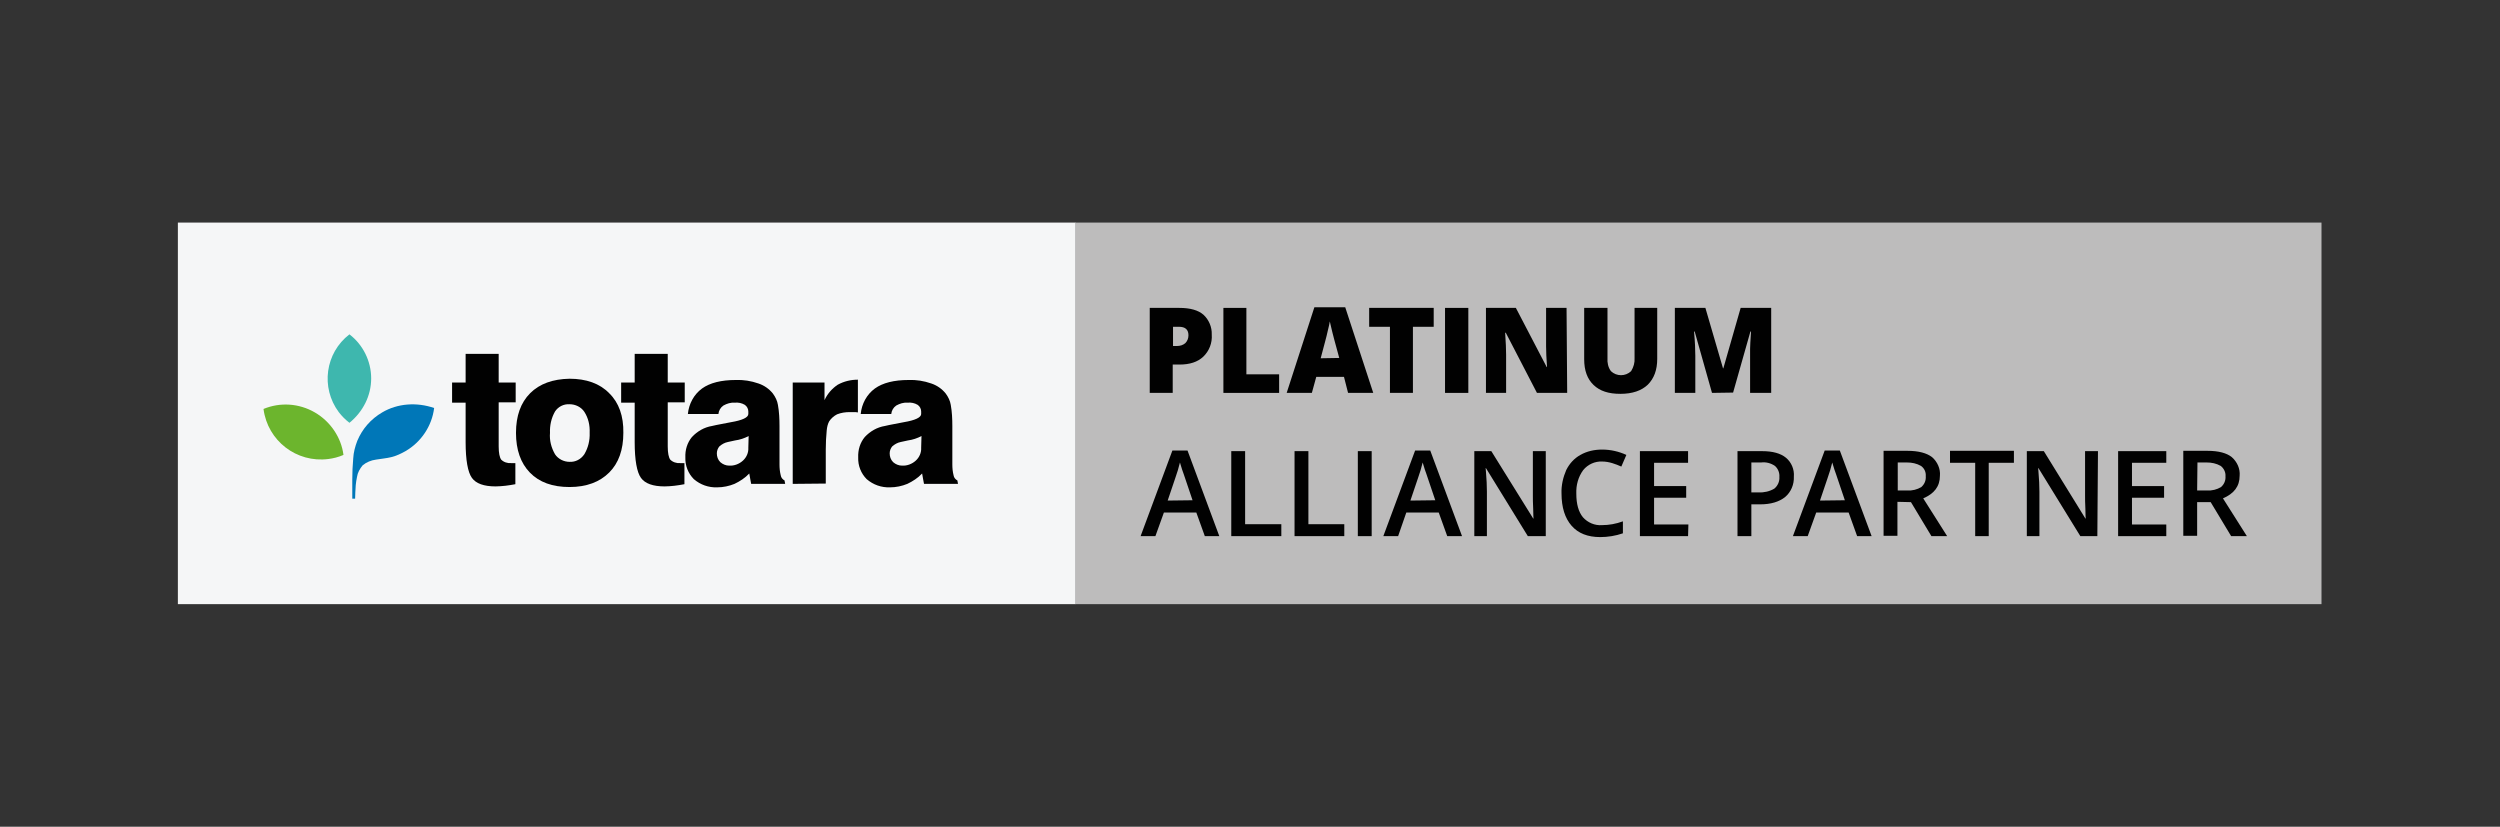 <?xml version="1.0" encoding="utf-8"?>
<!-- Generator: Adobe Illustrator 26.2.1, SVG Export Plug-In . SVG Version: 6.00 Build 0)  -->
<svg version="1.1" id="Layer_1" xmlns="http://www.w3.org/2000/svg" xmlns:xlink="http://www.w3.org/1999/xlink" x="0px" y="0px"
	 viewBox="0 0 794.1 262.6" style="enable-background:new 0 0 794.1 262.6;" xml:space="preserve">
<rect x="0" y="0" width="794.1" height="262.6" fill="#333333" stroke="none"/>
<style type="text/css">
	.st0{fill:#F5F6F7;}
	.st1{fill:#010101;}
	.st2{fill:#3EB7AE;}
	.st3{fill:#6CB52D;}
	.st4{fill:#0077B8;}
	.st5{fill:#BDBCBC;}
</style>
<rect x="56.5" y="70.7" class="st0" width="285.2" height="121.2"/>
<path class="st1" d="M143.6,127.8v-6.3h4.3v-9.1h10.5v9.1h5.4v6.3h-5.4v14c0,2.1,0.3,3.5,0.8,4.2c0.8,0.8,2,1.2,3.2,1.1h0.8h0.5v6.7
	c-1.1,0.2-2.2,0.4-3.2,0.5c-1,0.1-2.1,0.2-3.1,0.2c-3.7,0-6.2-0.9-7.5-2.7c-1.3-1.8-2-5.6-2-11.4v-12.5H143.6z"/>
<path class="st1" d="M163.9,137.5c0-5.4,1.5-9.6,4.5-12.6c3-3,7.2-4.5,12.5-4.6c5.3,0,9.6,1.5,12.6,4.6c3.1,3,4.6,7.3,4.5,12.6
	c0,5.4-1.5,9.6-4.5,12.6c-3,3-7.2,4.6-12.6,4.6c-5.4,0-9.6-1.5-12.6-4.6C165.4,147.1,163.9,142.9,163.9,137.5z M174.7,137.5
	c-0.2,2.4,0.4,4.7,1.6,6.8c1,1.5,2.8,2.4,4.6,2.4c1.9,0.1,3.6-0.8,4.7-2.4c1.2-2,1.8-4.4,1.7-6.8c0.1-2.4-0.4-4.7-1.7-6.7
	c-1-1.5-2.8-2.4-4.7-2.4c-1.9-0.1-3.6,0.8-4.6,2.3C175.1,132.8,174.6,135.2,174.7,137.5z"/>
<path class="st1" d="M197.3,127.8v-6.3h4.3v-9.1h10.5v9.1h5.4v6.3h-5.4v14c0,2.1,0.3,3.5,0.8,4.2c0.8,0.8,2,1.2,3.2,1.1h0.8h0.5v6.7
	c-1.1,0.2-2.2,0.4-3.2,0.5c-1,0.1-2,0.2-3.1,0.2c-3.7,0-6.2-0.9-7.5-2.7c-1.3-1.8-2-5.6-2-11.4v-12.5H197.3z"/>
<path class="st1" d="M249.4,153.7h-10.8c-0.1-0.5-0.2-1.1-0.3-1.6c-0.1-0.5-0.2-1.1-0.3-1.7c-1.3,1.4-3,2.5-4.7,3.3
	c-1.7,0.7-3.6,1.1-5.5,1.1c-2.7,0.1-5.3-0.8-7.4-2.6c-1.8-1.8-2.8-4.3-2.7-6.9c-0.1-2.4,0.6-4.7,2.1-6.5c1.7-1.8,3.9-3.1,6.4-3.5
	c1.6-0.4,3.6-0.7,6-1.2c3.6-0.6,5.5-1.5,5.5-2.6v-0.8c0-0.8-0.4-1.6-1.1-2.1c-1-0.6-2.1-0.8-3.2-0.7c-1.3-0.1-2.5,0.3-3.6,0.9
	c-0.9,0.6-1.5,1.6-1.6,2.7h-9.7c0.3-3.2,1.9-6.2,4.5-8.1c2.5-1.8,6.1-2.7,10.7-2.7c2.5-0.1,4.9,0.3,7.2,1.1c1.8,0.6,3.4,1.7,4.6,3.2
	c0.8,1.1,1.4,2.3,1.6,3.6c0.4,2.2,0.5,4.5,0.5,6.7v12.2c0,1.2,0.1,2.3,0.4,3.5c0.1,0.7,0.6,1.3,1.2,1.6L249.4,153.7z M237.8,138.5
	c-1.3,0.7-2.8,1.2-4.3,1.4c-1,0.2-1.7,0.4-2.3,0.5c-1,0.2-1.9,0.7-2.7,1.4c-0.5,0.6-0.8,1.4-0.8,2.2c0,1,0.3,2,1.1,2.8
	c0.8,0.7,1.8,1.1,2.8,1.1c1.6,0.1,3.2-0.5,4.4-1.6c1.1-1,1.8-2.5,1.7-4.1L237.8,138.5z"/>
<path class="st1" d="M251.8,153.7v-32.2h10.1v5.6c0.9-2,2.4-3.7,4.2-4.9c2-1.1,4.2-1.6,6.4-1.6v10.4c-0.5-0.1-0.9-0.1-1.3-0.1
	c-0.5,0-0.9,0-1.3,0c-1.4,0-2.7,0.2-4,0.7c-1,0.5-1.9,1.3-2.5,2.2c-0.5,0.9-0.7,1.9-0.8,2.9c-0.2,2-0.3,4.1-0.3,6.1v10.8
	L251.8,153.7z"/>
<path class="st1" d="M304.3,153.7h-10.8c-0.1-0.5-0.2-1.1-0.3-1.6s-0.2-1.1-0.3-1.7c-1.3,1.4-3,2.5-4.7,3.3
	c-1.7,0.7-3.6,1.1-5.5,1.1c-2.7,0.1-5.3-0.8-7.4-2.6c-1.8-1.8-2.8-4.3-2.7-6.9c-0.1-2.4,0.6-4.7,2.1-6.5c1.7-1.8,3.9-3.1,6.4-3.5
	c1.6-0.4,3.6-0.7,6-1.2c3.6-0.6,5.5-1.5,5.5-2.6v-0.8c0-0.8-0.4-1.6-1.1-2.1c-1-0.6-2.1-0.8-3.2-0.7c-1.3-0.1-2.5,0.3-3.6,0.9
	c-0.9,0.6-1.5,1.6-1.6,2.7h-9.7c0.3-3.2,1.9-6.2,4.5-8.1c2.5-1.8,6.1-2.7,10.7-2.7c2.5-0.1,4.9,0.3,7.2,1.1c1.8,0.6,3.4,1.7,4.6,3.2
	c0.8,1.1,1.4,2.3,1.6,3.6c0.4,2.2,0.5,4.5,0.5,6.7v12.2c0,1.2,0.1,2.3,0.4,3.5c0.1,0.7,0.6,1.3,1.2,1.6L304.3,153.7z M292.7,138.5
	c-1.3,0.7-2.8,1.2-4.3,1.4c-1,0.2-1.7,0.4-2.3,0.5c-1,0.2-1.9,0.7-2.7,1.4c-0.5,0.6-0.8,1.4-0.8,2.2c0,1,0.3,2,1.1,2.8
	c0.8,0.7,1.8,1.1,2.8,1.1c1.6,0.1,3.2-0.5,4.4-1.6c1.1-1,1.8-2.5,1.7-4.1L292.7,138.5z"/>
<path class="st2" d="M117.9,120.2c0-5.5-2.6-10.7-6.9-14c-7.7,5.9-9.2,16.9-3.4,24.7c1,1.3,2.1,2.4,3.4,3.4
	C115.3,130.8,117.9,125.7,117.9,120.2z"/>
<path class="st3" d="M100,131c-5-2.9-11-3.3-16.3-1.1c1.3,10.1,10.5,17.2,20.6,15.9c1.6-0.2,3.2-0.6,4.8-1.3
	C108.4,139,105,133.9,100,131z"/>
<path class="st4" d="M121.4,131c-3.6,2.1-6.3,5.2-7.9,9c-0.7,1.8-1.2,3.7-1.3,5.6c-0.2,2.2-0.3,4.5-0.3,6.7v6.1h0.9
	c0-0.2,0.1-3.6,0.2-4.3c0.1-0.9,0.2-1.7,0.4-2.6c0.2-1.4,0.9-2.6,1.8-3.7c1.2-1,2.7-1.6,4.2-1.8c1.7-0.3,3.3-0.4,4.9-0.8
	c1.6-0.4,3.1-1.1,4.5-1.9c5-2.9,8.4-8,9.1-13.7C132.4,127.7,126.3,128.1,121.4,131z"/>
<rect x="341.6" y="70.7" class="st5" width="395.8" height="121.2"/>
<path class="st1" d="M384.9,106.3c0.2,2.6-0.8,5.2-2.7,7c-1.8,1.7-4.3,2.5-7.6,2.5h-2.1v9h-7.3v-27h9.4c3.4,0,6,0.7,7.7,2.2
	C384,101.6,385,103.9,384.9,106.3z M372.6,109.9h1.3c1,0,1.9-0.3,2.6-0.9c0.7-0.7,1-1.6,1-2.5c0-1.8-1-2.7-3-2.7h-1.9L372.6,109.9z"
	/>
<path class="st1" d="M388.6,124.8v-27h7.3v21.1h10.4v5.9L388.6,124.8z"/>
<path class="st1" d="M428.2,124.8l-1.3-5.1h-8.8l-1.4,5.1h-8l8.8-27.2h9.8l8.9,27.2H428.2z M425.4,113.7l-1.2-4.4
	c-0.3-1-0.6-2.3-1-3.8s-0.6-2.7-0.8-3.4c-0.1,0.6-0.3,1.7-0.7,3.2c-0.3,1.5-1.1,4.3-2.2,8.5L425.4,113.7z"/>
<path class="st1" d="M448.8,124.8h-7.3v-21h-6.6v-6h20.5v6h-6.6V124.8z"/>
<path class="st1" d="M459,124.8v-27h7.4v27L459,124.8z"/>
<path class="st1" d="M497.8,124.8h-9.6l-9.9-19.1h-0.2c0.2,3,0.3,5.3,0.3,6.9v12.2H472v-27h9.5l9.8,18.8h0.1
	c-0.2-2.7-0.3-4.9-0.3-6.6V97.8h6.5L497.8,124.8z"/>
<path class="st1" d="M526.4,97.8V114c0,3.5-1,6.2-3,8.2c-2,1.9-4.9,2.9-8.7,2.9c-3.8,0-6.5-0.9-8.5-2.8s-3-4.6-3-8.2V97.8h7.4v15.9
	c-0.1,1.5,0.2,3,1.1,4.2c1.8,1.7,4.6,1.7,6.4,0c0.8-1.3,1.2-2.7,1.1-4.2V97.8L526.4,97.8z"/>
<path class="st1" d="M543.8,124.8l-5.5-19.5h-0.2c0.3,3.3,0.4,5.9,0.4,7.7v11.8H532v-27h9.7l5.6,19.2h0.1l5.5-19.2h9.7v27h-6.7
	v-11.9c0-0.6,0-1.3,0-2.1c0-0.8,0.1-2.6,0.3-5.5h-0.2l-5.5,19.4L543.8,124.8z"/>
<path class="st1" d="M382.7,170.3l-2.7-7.5h-10.3l-2.7,7.5h-4.7l10.1-27.2h4.8l10.1,27.2H382.7z M378.8,158.9l-2.5-7.4
	c-0.2-0.5-0.4-1.3-0.8-2.3c-0.3-1.1-0.6-1.8-0.7-2.3c-0.4,1.7-0.9,3.3-1.5,5l-2.4,7.1L378.8,158.9z"/>
<path class="st1" d="M391.1,170.3v-27h4.4v23.2H407v3.8H391.1z"/>
<path class="st1" d="M411.2,170.3v-27h4.4v23.2H427v3.8H411.2z"/>
<path class="st1" d="M431.3,170.3v-27h4.4v27H431.3z"/>
<path class="st1" d="M459.7,170.3l-2.7-7.5h-10.3l-2.6,7.5h-4.7l10.1-27.2h4.8l10.1,27.2L459.7,170.3z M455.9,158.9l-2.5-7.4
	c-0.2-0.5-0.4-1.3-0.8-2.3c-0.3-1.1-0.6-1.8-0.7-2.3c-0.4,1.7-0.9,3.3-1.5,5l-2.4,7.1L455.9,158.9z"/>
<path class="st1" d="M490.7,170.3h-5.4l-13.3-21.6h-0.1l0.1,1.2c0.2,2.3,0.3,4.4,0.3,6.3v14.1h-4v-27h5.4l13.3,21.4h0.1
	c0-0.3-0.1-1.3-0.1-3.1c-0.1-1.8-0.1-3.2-0.1-4.2v-14.1h4.1V170.3z"/>
<path class="st1" d="M508.9,146.6c-2.3-0.1-4.5,0.9-6,2.7c-1.6,2.2-2.3,4.8-2.2,7.5c0,3.3,0.7,5.8,2.1,7.5c1.5,1.7,3.8,2.7,6.1,2.5
	c1.1,0,2.2-0.1,3.3-0.3c1.1-0.2,2.2-0.5,3.3-0.9v3.8c-2.3,0.8-4.8,1.2-7.2,1.2c-4,0-7-1.2-9.1-3.6c-2.1-2.4-3.2-5.8-3.2-10.3
	c-0.1-2.5,0.5-5.1,1.5-7.4c1-2,2.5-3.7,4.5-4.8c2.1-1.2,4.5-1.7,6.9-1.7c2.7,0,5.3,0.6,7.7,1.7l-1.6,3.7c-0.9-0.4-1.9-0.8-2.9-1.1
	C511.1,146.8,510,146.6,508.9,146.6z"/>
<path class="st1" d="M536.2,170.3h-15.3v-27h15.3v3.7h-10.8v7.4h10.2v3.7h-10.2v8.5h10.9L536.2,170.3z"/>
<path class="st1" d="M569.8,151.4c0.1,2.5-0.9,4.9-2.8,6.5c-1.9,1.5-4.5,2.3-7.9,2.3h-2.8v10.1h-4.4v-27h7.8c3.4,0,5.9,0.7,7.6,2.1
	C569,146.8,570,149.1,569.8,151.4z M556.3,156.4h2.3c1.7,0.1,3.5-0.3,5-1.2c1.1-0.9,1.7-2.3,1.6-3.7c0.1-1.3-0.4-2.6-1.4-3.5
	c-1.3-0.9-2.9-1.3-4.4-1.1h-3.1V156.4z"/>
<path class="st1" d="M589.9,170.3l-2.7-7.5h-10.3l-2.7,7.5h-4.7l10.1-27.2h4.8l10.1,27.2H589.9z M586,158.9l-2.5-7.4
	c-0.2-0.5-0.4-1.3-0.8-2.3c-0.3-1.1-0.6-1.8-0.7-2.3c-0.4,1.7-0.9,3.3-1.5,5l-2.4,7.1L586,158.9z"/>
<path class="st1" d="M602.7,159.4v10.8h-4.4v-27h7.6c3.5,0,6.1,0.7,7.8,2c1.7,1.5,2.7,3.7,2.5,5.9c0,3.4-1.8,5.7-5.3,7.2l7.6,12h-5
	l-6.5-10.8L602.7,159.4z M602.7,155.8h3.1c1.6,0.1,3.2-0.3,4.5-1.1c1-0.9,1.5-2.1,1.4-3.4c0.1-1.3-0.4-2.5-1.5-3.3
	c-1.4-0.8-2.9-1.1-4.5-1.1h-2.9V155.8z"/>
<path class="st1" d="M631.8,170.3h-4.4V147h-8v-3.8h20.3v3.8h-8V170.3z"/>
<path class="st1" d="M666.2,170.3h-5.4l-13.3-21.6h-0.1l0.1,1.2c0.2,2.3,0.3,4.4,0.3,6.3v14.1h-4v-27h5.4l13.2,21.4h0.1
	c0-0.3-0.1-1.3-0.1-3.1c-0.1-1.8-0.1-3.2-0.1-4.2v-14.1h4.1L666.2,170.3z"/>
<path class="st1" d="M688.1,170.3h-15.3v-27h15.3v3.7h-10.9v7.4h10.2v3.7h-10.2v8.5h10.9L688.1,170.3z"/>
<path class="st1" d="M697.9,159.4v10.8h-4.4v-27h7.7c3.5,0,6.1,0.7,7.7,2c1.7,1.5,2.7,3.7,2.5,5.9c0,3.4-1.8,5.7-5.3,7.2l7.6,12h-5
	l-6.5-10.8H697.9z M697.9,155.8h3.1c1.6,0.1,3.2-0.3,4.5-1.1c1-0.9,1.5-2.1,1.4-3.4c0.1-1.3-0.5-2.5-1.5-3.3
	c-1.4-0.8-2.9-1.1-4.5-1.1h-2.9L697.9,155.8z"/>
</svg>
